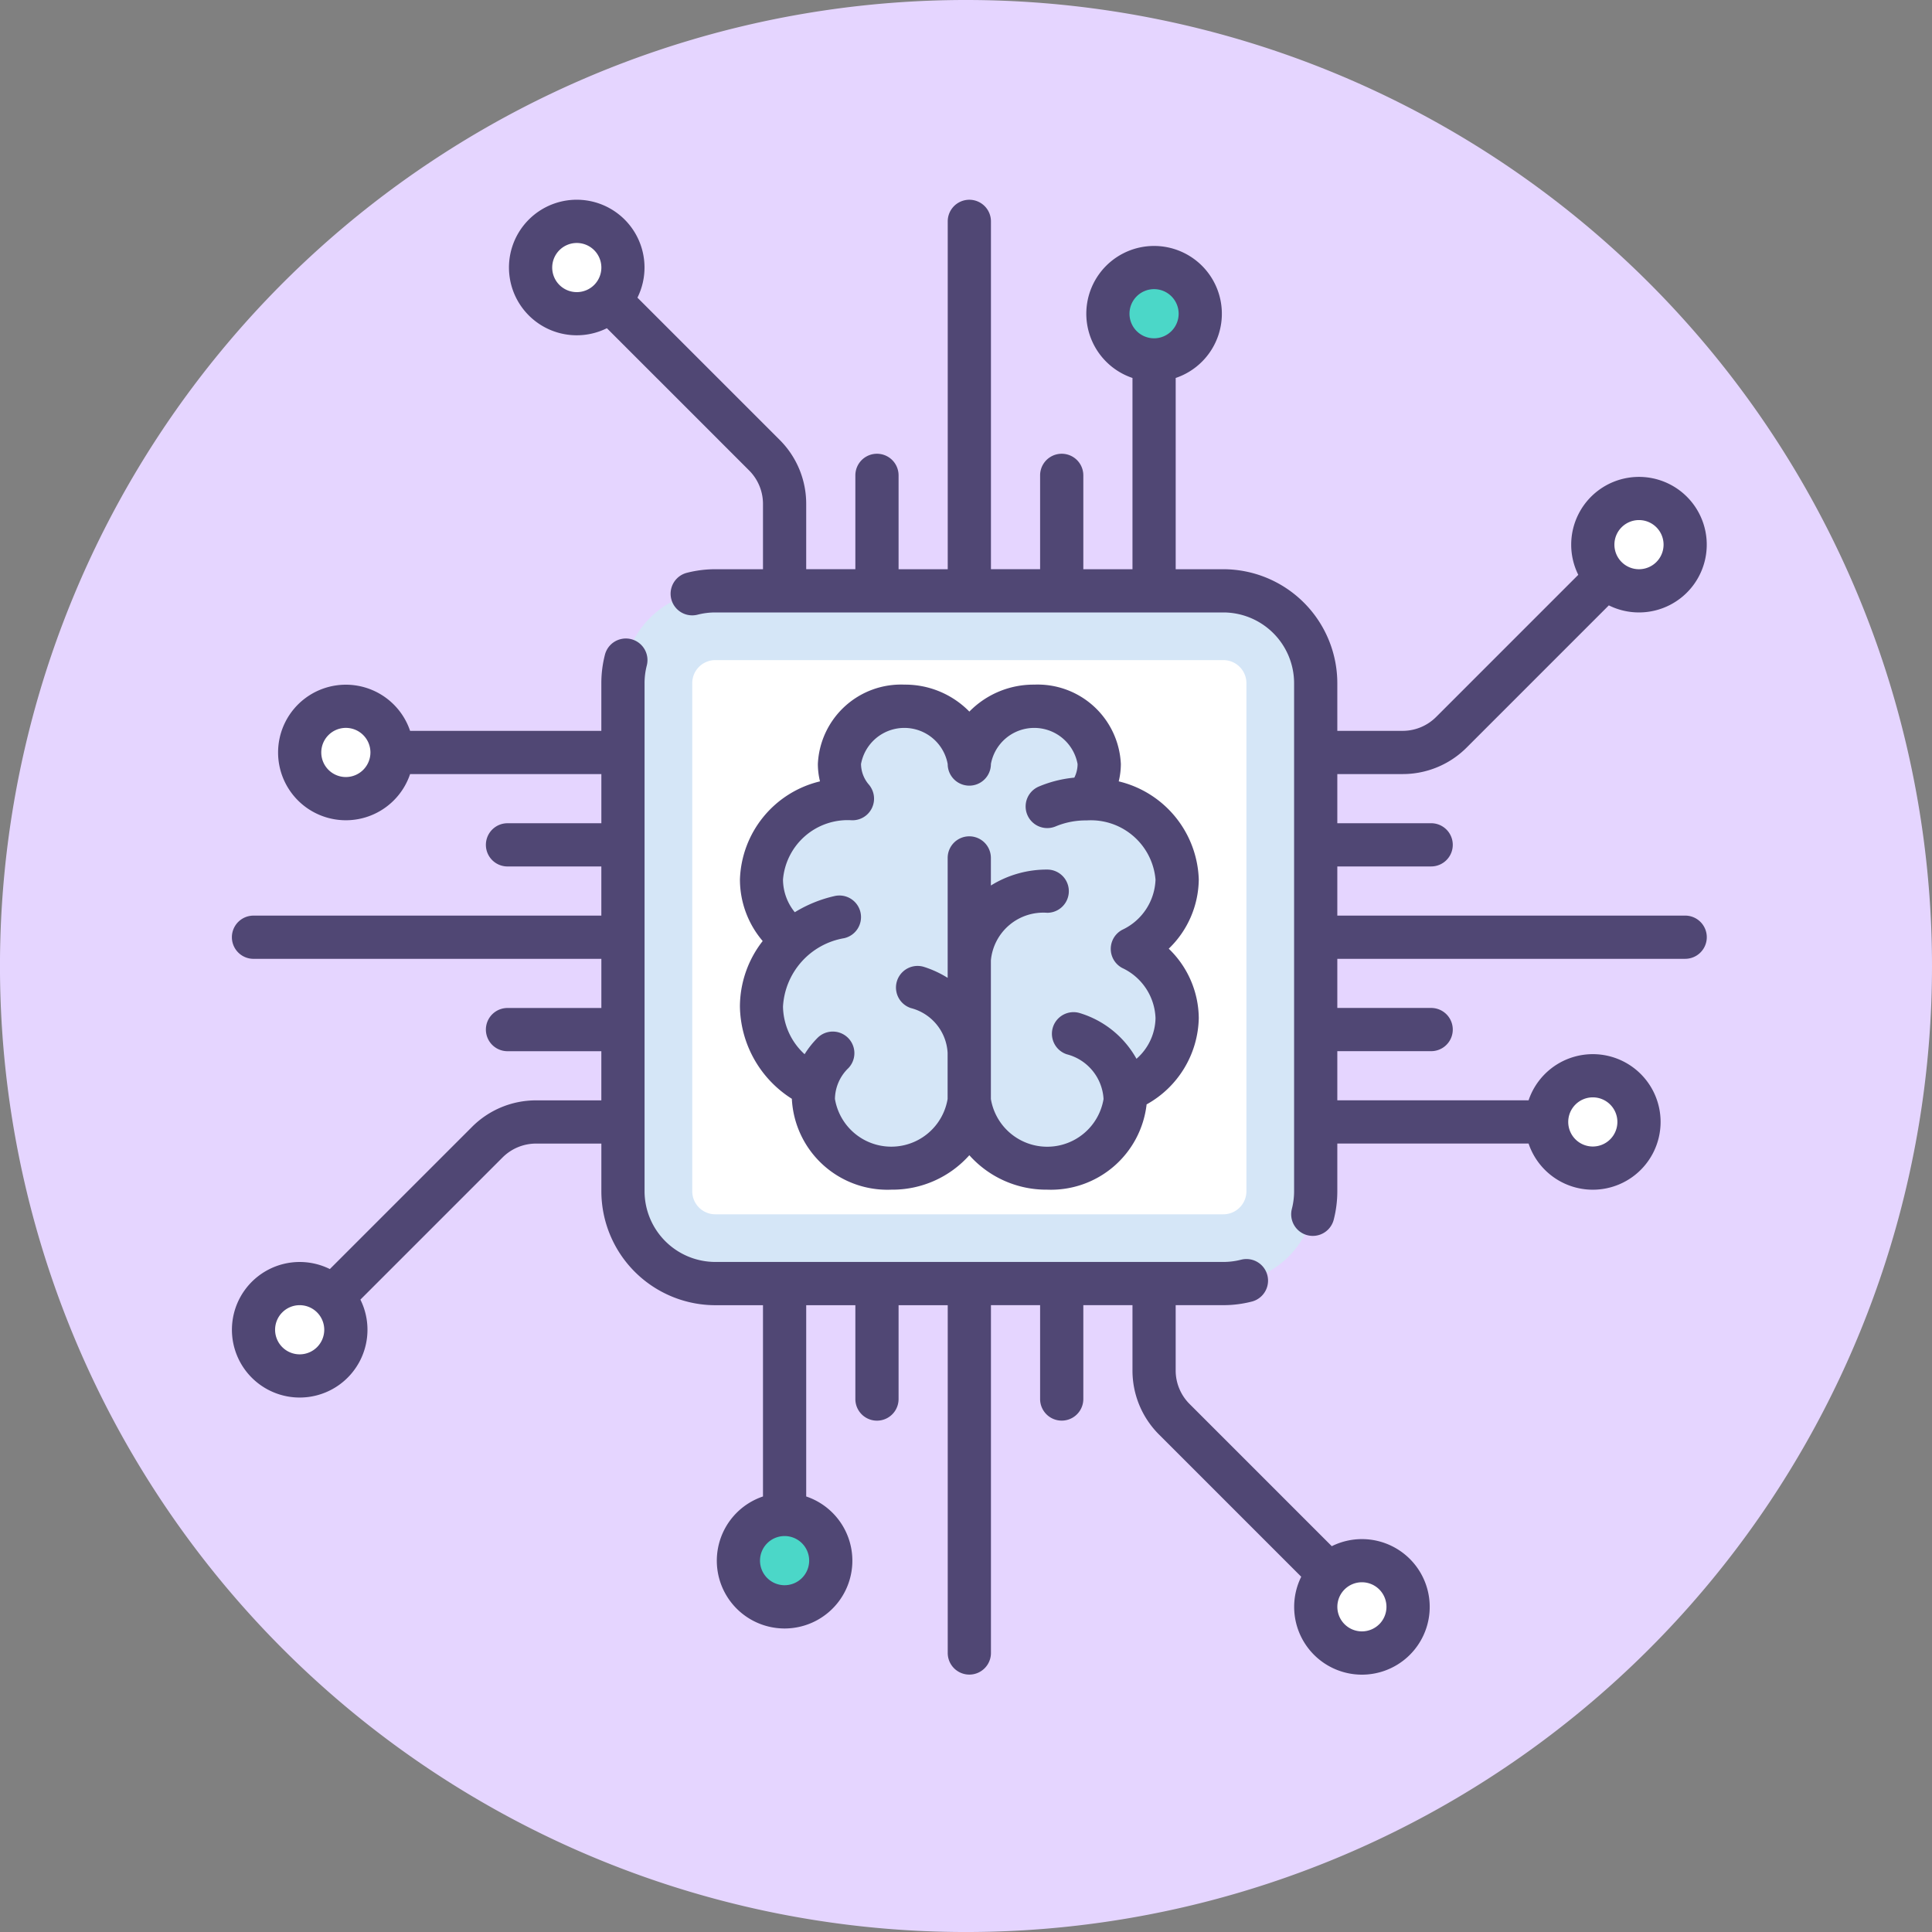 <svg xmlns="http://www.w3.org/2000/svg" width="96.921" height="96.921" viewBox="0 0 96.921 96.921">
  <rect x="0" y="0" width="96.921" height="96.921" fill="#808080" stroke="none"/>
  <g id="technology" transform="translate(-1125 -687)">
    <g id="Group_90" data-name="Group 90" transform="translate(1125 687)">
      <path id="Path_751" data-name="Path 751" d="M96.921,48.461A48.461,48.461,0,1,1,48.461,0,48.461,48.461,0,0,1,96.921,48.461Zm0,0" transform="translate(0)" fill="#e5d5ff"/>
      <g id="chip_1_" data-name="chip (1)" transform="translate(11.633 10.021)">
        <path id="Path_1048" data-name="Path 1048" d="M165.877,170.511H140.392a4.634,4.634,0,0,1-4.634-4.634V140.393a4.634,4.634,0,0,1,4.634-4.634h25.485a4.634,4.634,0,0,1,4.634,4.634v25.485A4.634,4.634,0,0,1,165.877,170.511Z" transform="translate(-116.14 -116.141)" fill="#d5e6f7"/>
        <path id="Path_1049" data-name="Path 1049" d="M186.45,187.61H160.965a1.158,1.158,0,0,1-1.158-1.158V160.966a1.158,1.158,0,0,1,1.158-1.158h25.485a1.158,1.158,0,0,1,1.158,1.158v25.485A1.158,1.158,0,0,1,186.45,187.61Z" transform="translate(-136.713 -136.714)" fill="#fff"/>
        <g id="Group_85" data-name="Group 85" transform="translate(3.401 25.411)">
          <ellipse id="Ellipse_44" data-name="Ellipse 44" cx="2.317" cy="2.317" rx="2.317" ry="2.317" fill="#fff"/>
          <ellipse id="Ellipse_45" data-name="Ellipse 45" cx="2.317" cy="2.317" rx="2.317" ry="2.317" transform="translate(62.555 18.535)" fill="#fff"/>
        </g>
        <g id="Group_86" data-name="Group 86" transform="translate(1.084 14.986)">
          <ellipse id="Ellipse_46" data-name="Ellipse 46" cx="2.317" cy="2.317" rx="2.317" ry="2.317" transform="translate(0 39.385)" fill="#fff"/>
          <ellipse id="Ellipse_47" data-name="Ellipse 47" cx="2.317" cy="2.317" rx="2.317" ry="2.317" transform="translate(67.188)" fill="#fff"/>
        </g>
        <g id="Group_87" data-name="Group 87" transform="translate(25.411 3.401)">
          <ellipse id="Ellipse_48" data-name="Ellipse 48" cx="2.317" cy="2.317" rx="2.317" ry="2.317" transform="translate(18.535)" fill="#4bd7c8"/>
          <ellipse id="Ellipse_49" data-name="Ellipse 49" cx="2.317" cy="2.317" rx="2.317" ry="2.317" transform="translate(0 62.555)" fill="#4bd7c8"/>
        </g>
        <g id="Group_88" data-name="Group 88" transform="translate(14.986 1.084)">
          <ellipse id="Ellipse_50" data-name="Ellipse 50" cx="2.317" cy="2.317" rx="2.317" ry="2.317" fill="#fff"/>
          <ellipse id="Ellipse_51" data-name="Ellipse 51" cx="2.317" cy="2.317" rx="2.317" ry="2.317" transform="translate(39.385 67.188)" fill="#fff"/>
        </g>
        <path id="Path_1050" data-name="Path 1050" d="M194.282,197.286a1.159,1.159,0,0,1,.864.387,4.071,4.071,0,0,0,3.045,1.335,3.751,3.751,0,0,0,3.876-3.23,1.16,1.16,0,0,1,.571-.907,4.011,4.011,0,0,0,2.069-3.392,3.784,3.784,0,0,0-1.142-2.66,1.159,1.159,0,0,1,0-1.63,3.784,3.784,0,0,0,1.142-2.66,4.121,4.121,0,0,0-3.178-3.837,1.159,1.159,0,0,1-.809-1.374,2.581,2.581,0,0,0,.077-.581,3.1,3.1,0,0,0-3.258-2.9,3.447,3.447,0,0,0-2.437.979,1.194,1.194,0,0,1-1.643,0,3.446,3.446,0,0,0-2.437-.979,3.1,3.1,0,0,0-3.258,2.9,2.69,2.69,0,0,0,.062.571,1.158,1.158,0,0,1-.811,1.363,4.126,4.126,0,0,0-3.161,3.859,3.679,3.679,0,0,0,.877,2.353,1.159,1.159,0,0,1,.028,1.436,4.271,4.271,0,0,0-.905,2.582,4.509,4.509,0,0,0,2.1,3.706,1.159,1.159,0,0,1,.516.954,3.723,3.723,0,0,0,3.905,3.449,4.071,4.071,0,0,0,3.045-1.335A1.157,1.157,0,0,1,194.282,197.286Z" transform="translate(-157.287 -150.429)" fill="#d5e6f7"/>
        <path id="Path_1051" data-name="Path 1051" d="M155.209,35.912H137.758V33.446h4.708a1.084,1.084,0,1,0,0-2.168h-4.708V28.812h3.269a4.529,4.529,0,0,0,3.224-1.335l7.128-7.128a3.4,3.4,0,1,0-1.533-1.533l-7.128,7.128a2.376,2.376,0,0,1-1.691.7h-3.269V24.253a5.724,5.724,0,0,0-5.717-5.717h-2.391V8.941a3.4,3.4,0,1,0-2.168,0v9.595h-2.466V13.827a1.084,1.084,0,0,0-2.168,0v4.708h-2.466V1.085a1.084,1.084,0,1,0-2.168,0V18.536h-2.466V13.827a1.084,1.084,0,1,0-2.168,0v4.708h-2.466V15.267a4.529,4.529,0,0,0-1.335-3.224l-7.131-7.131a3.4,3.4,0,1,0-1.533,1.533l7.131,7.131a2.375,2.375,0,0,1,.7,1.691v3.269h-2.391a5.741,5.741,0,0,0-1.429.18,1.084,1.084,0,1,0,.54,2.1,3.57,3.57,0,0,1,.888-.112H132.04a3.554,3.554,0,0,1,3.55,3.55V49.738a3.571,3.571,0,0,1-.112.888,1.084,1.084,0,1,0,2.1.54,5.736,5.736,0,0,0,.18-1.427V47.347h9.595a3.4,3.4,0,1,0,0-2.168h-9.595V42.713h4.708a1.084,1.084,0,1,0,0-2.168h-4.708V38.08h17.451a1.084,1.084,0,0,0,0-2.168ZM152.02,16.431a1.233,1.233,0,1,1,0,1.744h0a1.233,1.233,0,0,1,0-1.744ZM128.565,4.485a1.233,1.233,0,1,1-1.233,1.233A1.234,1.234,0,0,1,128.565,4.485ZM98.733,4.274a1.233,1.233,0,1,1,1.744,0h0A1.235,1.235,0,0,1,98.733,4.274ZM150.575,45.03a1.233,1.233,0,1,1-1.233,1.233A1.234,1.234,0,0,1,150.575,45.03Z" transform="translate(-82.303 -0.001)" fill="#504774"/>
        <path id="Path_1052" data-name="Path 1052" d="M55.177,197.842l-7.131-7.131a2.375,2.375,0,0,1-.7-1.691v-3.269h2.391a5.738,5.738,0,0,0,1.429-.18,1.084,1.084,0,1,0-.54-2.1,3.568,3.568,0,0,1-.888.112H24.252a3.554,3.554,0,0,1-3.55-3.55V154.549a3.565,3.565,0,0,1,.112-.888,1.084,1.084,0,0,0-2.1-.54,5.73,5.73,0,0,0-.18,1.429v2.391H8.94a3.4,3.4,0,1,0,0,2.168h9.595v2.466H13.826a1.084,1.084,0,0,0,0,2.168h4.708v2.466H1.084a1.084,1.084,0,0,0,0,2.168H18.535v2.466H13.826a1.084,1.084,0,1,0,0,2.168h4.708v2.466H15.266a4.529,4.529,0,0,0-3.224,1.335l-7.128,7.128a3.4,3.4,0,1,0,1.533,1.533l7.128-7.128a2.376,2.376,0,0,1,1.691-.7h3.269v2.391a5.724,5.724,0,0,0,5.717,5.717h2.391v9.595a3.4,3.4,0,1,0,2.168,0v-9.595h2.466v4.708a1.084,1.084,0,1,0,2.168,0v-4.708h2.466V203.2a1.084,1.084,0,1,0,2.168,0V185.751h2.466v4.708a1.084,1.084,0,0,0,2.168,0v-4.708h2.466v3.269a4.529,4.529,0,0,0,1.335,3.224l7.131,7.131a3.4,3.4,0,1,0,1.533-1.533ZM5.717,159.257a1.233,1.233,0,1,1,1.233-1.233A1.234,1.234,0,0,1,5.717,159.257Zm-1.445,28.6a1.233,1.233,0,1,1,0-1.744h0a1.233,1.233,0,0,1,0,1.744ZM27.727,199.8a1.233,1.233,0,1,1,1.233-1.233A1.234,1.234,0,0,1,27.727,199.8Zm29.832,1.956a1.232,1.232,0,1,1,0-1.744A1.235,1.235,0,0,1,57.56,201.757Z" transform="translate(0 -130.297)" fill="#504774"/>
        <path id="Path_1053" data-name="Path 1053" d="M178.963,189.114v0a4.8,4.8,0,0,0,4.994,4.559,5.171,5.171,0,0,0,3.91-1.728,5.171,5.171,0,0,0,3.91,1.728,4.83,4.83,0,0,0,4.983-4.278,5.066,5.066,0,0,0,2.617-4.336,4.885,4.885,0,0,0-1.507-3.475,4.886,4.886,0,0,0,1.507-3.475,5.235,5.235,0,0,0-4.016-4.919,3.7,3.7,0,0,0,.107-.873,4.178,4.178,0,0,0-4.342-3.98,4.508,4.508,0,0,0-3.258,1.353,4.509,4.509,0,0,0-3.258-1.353,4.177,4.177,0,0,0-4.342,3.98,3.7,3.7,0,0,0,.107.873,5.235,5.235,0,0,0-4.016,4.919A4.76,4.76,0,0,0,177.5,181.2a5.359,5.359,0,0,0-1.142,3.287A5.582,5.582,0,0,0,178.963,189.114Zm3.012-13.972.029,0a1.083,1.083,0,0,0,.92-1.654c-.008-.013-.016-.027-.024-.04l-.014-.019c-.017-.024-.034-.047-.053-.069l0,0a1.609,1.609,0,0,1-.4-1.039,2.21,2.21,0,0,1,4.348,0,1.084,1.084,0,0,0,2.168,0,2.21,2.21,0,0,1,4.348,0,1.524,1.524,0,0,1-.163.682,6.019,6.019,0,0,0-1.779.446,1.084,1.084,0,1,0,.842,2,3.913,3.913,0,0,1,1.5-.3h.031l.029,0a3.253,3.253,0,0,1,3.45,2.97,2.892,2.892,0,0,1-1.668,2.517,1.084,1.084,0,0,0,0,1.917,2.891,2.891,0,0,1,1.668,2.517,2.772,2.772,0,0,1-.955,2.038,4.866,4.866,0,0,0-2.849-2.295,1.084,1.084,0,0,0-.65,2.068,2.459,2.459,0,0,1,1.847,2.244,2.865,2.865,0,0,1-5.652,0v-6.951a2.639,2.639,0,0,1,2.826-2.391,1.084,1.084,0,0,0,0-2.168,5.3,5.3,0,0,0-2.826.8v-1.384a1.084,1.084,0,1,0-2.168,0v6.017a5.161,5.161,0,0,0-1.2-.554,1.084,1.084,0,0,0-.65,2.068,2.459,2.459,0,0,1,1.847,2.243v2.317a2.865,2.865,0,0,1-5.652,0,2.185,2.185,0,0,1,.675-1.547,1.084,1.084,0,0,0-1.528-1.537,4.611,4.611,0,0,0-.669.84,3.306,3.306,0,0,1-1.084-2.389,3.691,3.691,0,0,1,3.065-3.431,1.084,1.084,0,1,0-.485-2.113,6.6,6.6,0,0,0-1.988.81,2.616,2.616,0,0,1-.592-1.638A3.254,3.254,0,0,1,181.975,175.142Z" transform="translate(-150.872 -144.013)" fill="#504774"/>
      </g>
    </g>
  </g>
</svg>
